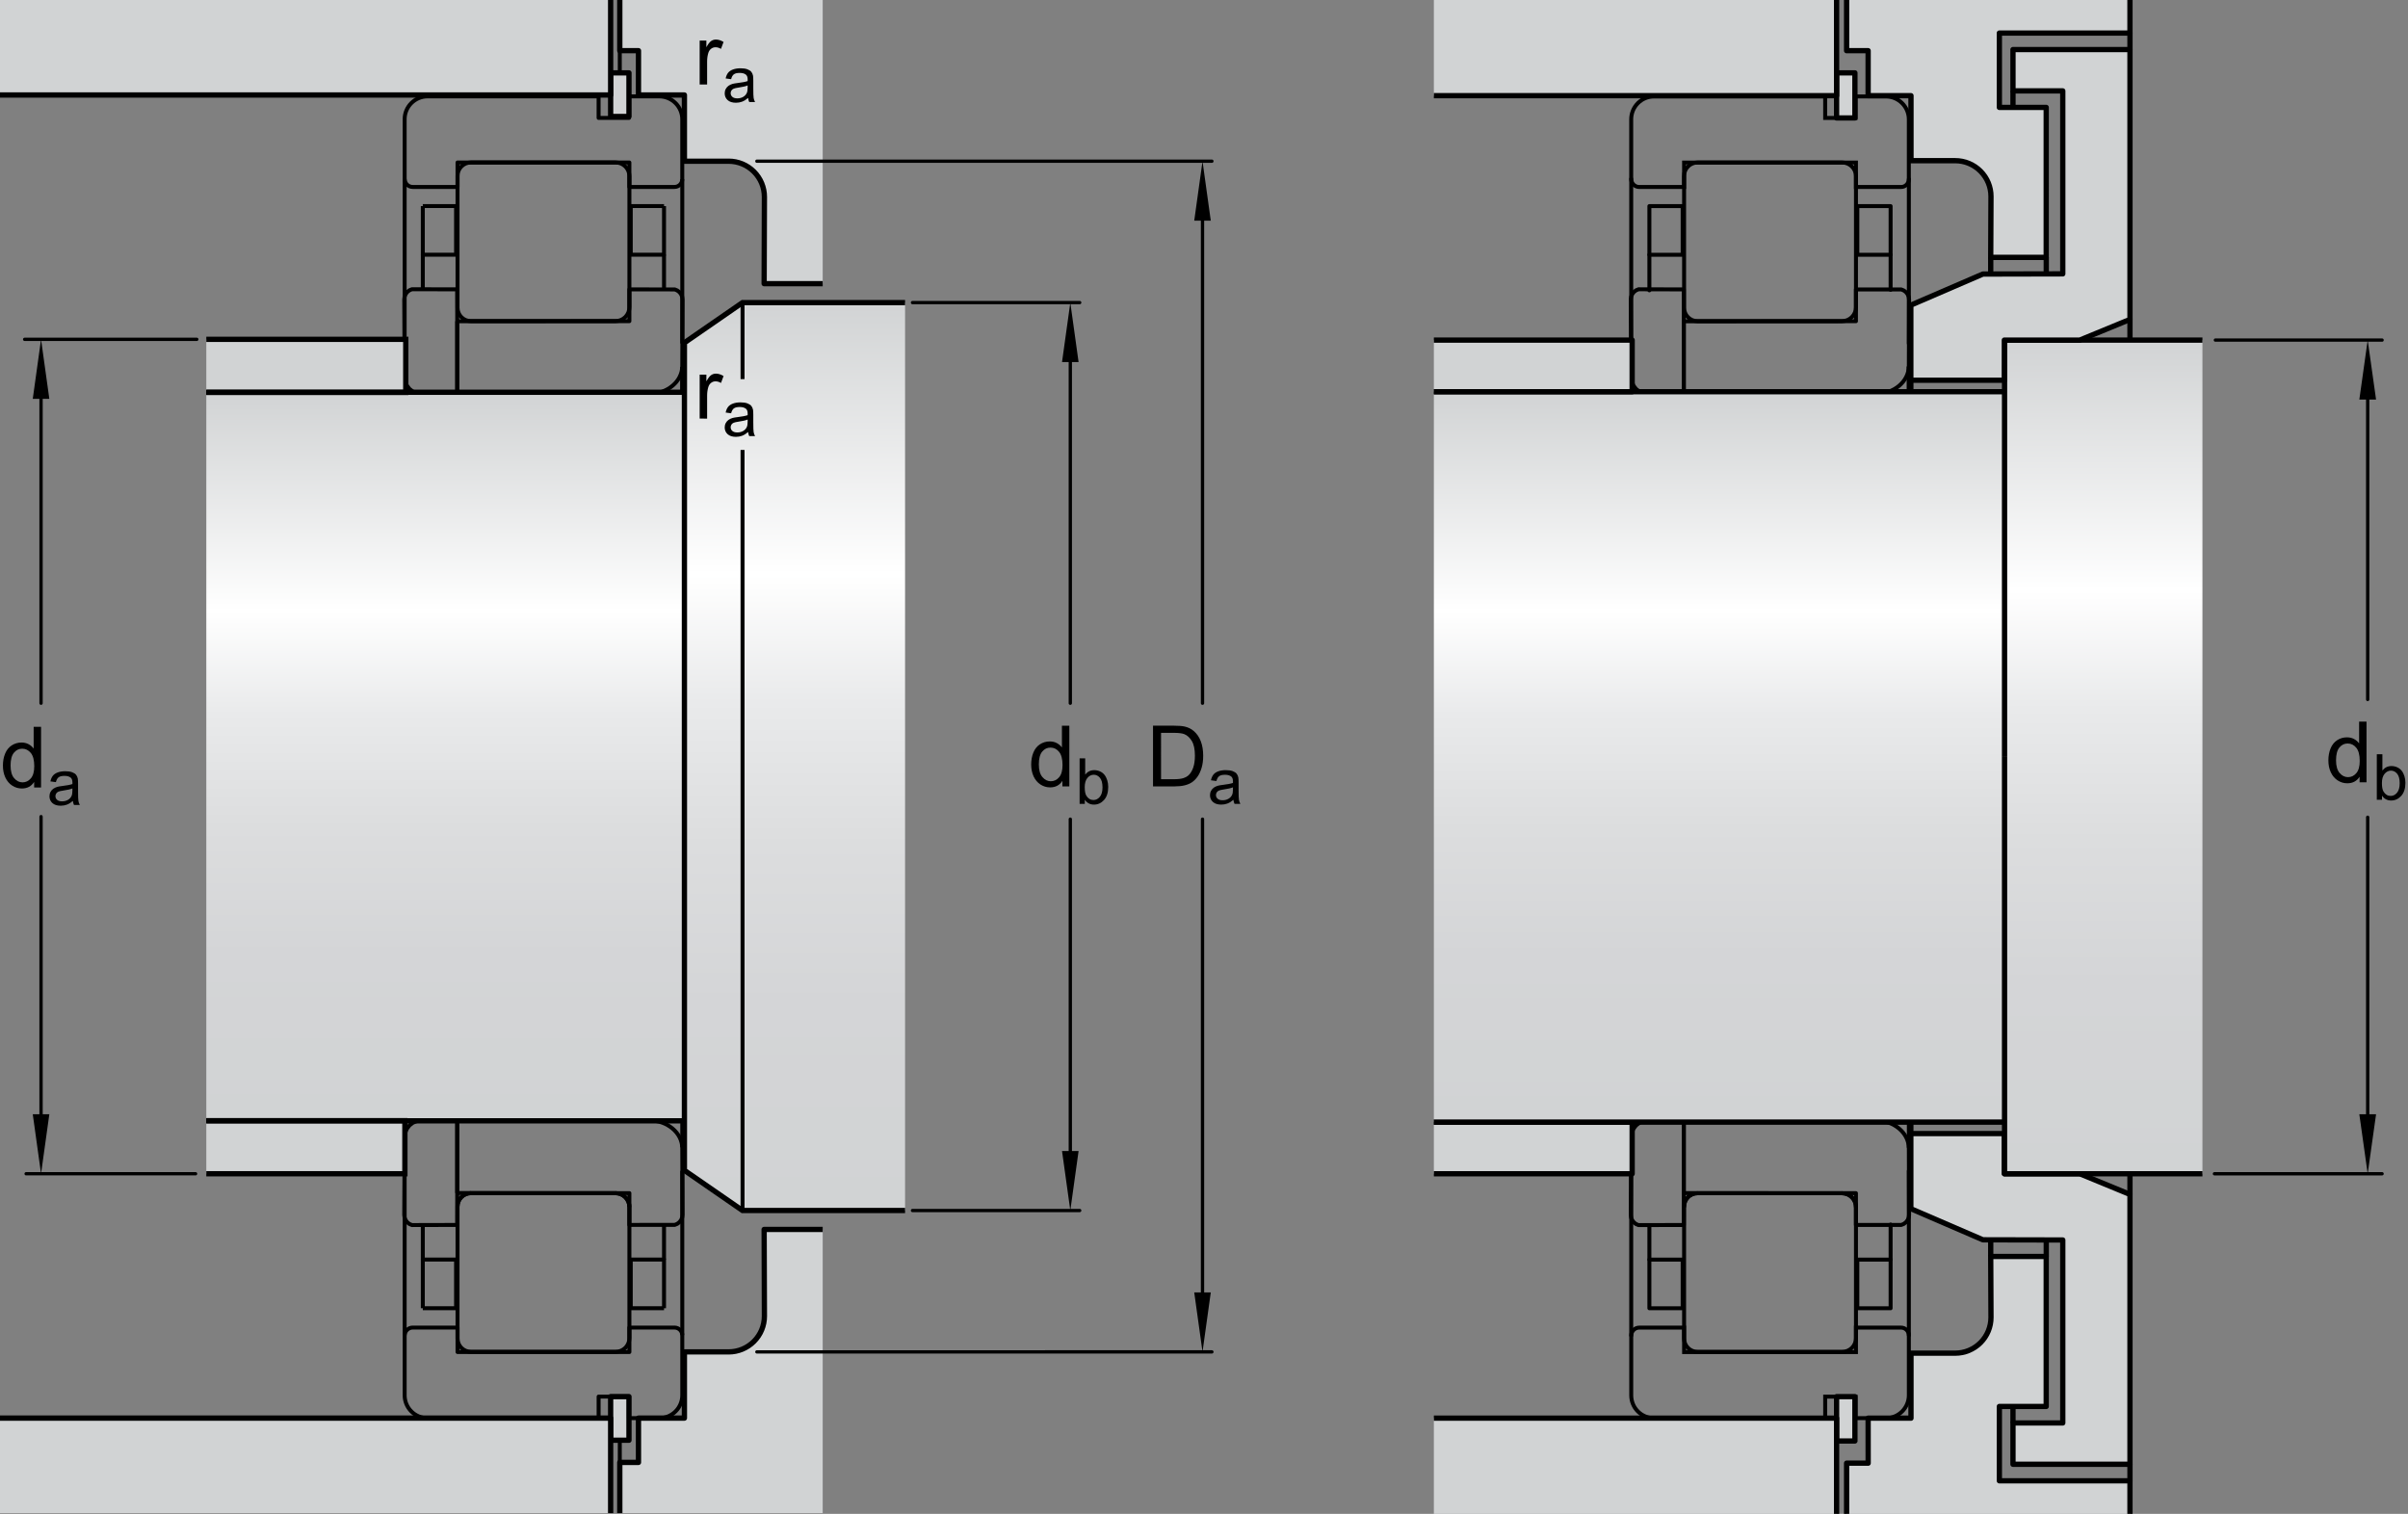 <?xml version="1.0" encoding="utf-8"?>
<!-- Generator: Adobe Illustrator 15.1.0, SVG Export Plug-In . SVG Version: 6.00 Build 0)  -->
<!DOCTYPE svg PUBLIC "-//W3C//DTD SVG 1.1//EN" "http://www.w3.org/Graphics/SVG/1.1/DTD/svg11.dtd">
<svg version="1.1" id="Layer_2" xmlns="http://www.w3.org/2000/svg" xmlns:xlink="http://www.w3.org/1999/xlink" x="0px" y="0px"
	 width="340.773px" height="214.256px" viewBox="0 0 340.773 214.256" enable-background="new 0 0 340.773 214.256"
	 xml:space="preserve">
<rect x="0" y="0" width="340.773" height="214.256" fill="#808080" stroke="none"/>
<path fill="#D1D3D4" d="M87.712,214.149v-7.172h2.643v-6.271h6.502v-9.371h6.259c1.345,0,2.628-0.531,3.579-1.482
	c0.95-0.951,1.482-2.232,1.482-3.578l-0.039-12.27h8.287v40.145H87.712z"/>
<path fill="none" stroke="#000000" stroke-width="0.748" stroke-linejoin="round" stroke-miterlimit="10" d="M116.425,174.005
	h-8.287l0.039,12.27c0,1.346-0.532,2.627-1.482,3.578c-0.951,0.951-2.234,1.482-3.579,1.482l0,0h-6.259v9.371h-6.502v6.271h-2.643
	v7.172"/>
<rect x="86.415" y="197.661" fill="#D1D3D4" stroke="#000000" stroke-width="0.748" stroke-linejoin="round" stroke-miterlimit="10" width="2.594" height="6.176"/>
<polyline fill="#D1D3D4" points="0,200.706 86.415,200.706 86.415,214.149 0,214.149 "/>
<polyline fill="none" stroke="#000000" stroke-width="0.748" stroke-linejoin="round" stroke-miterlimit="10" points="0,200.706 
	86.415,200.706 86.415,214.149 "/>
<g>
	<g>
		
			<line fill="none" stroke="#000000" stroke-width="0.561" stroke-linejoin="round" stroke-miterlimit="1" stroke-dasharray="21.12,1.871,0.935,1.871" x1="99.642" y1="107.183" x2="54.479" y2="107.183"/>
	</g>
	
		<line fill="none" stroke="#000000" stroke-width="0.561" stroke-linejoin="round" stroke-miterlimit="1" x1="96.554" y1="25.354" x2="96.554" y2="48.608"/>
	
		<line fill="none" stroke="#000000" stroke-width="0.561" stroke-linejoin="round" stroke-miterlimit="1" x1="57.264" y1="25.314" x2="57.264" y2="48.599"/>
	<g>
		<g>
			<polyline fill="none" stroke="#000000" stroke-width="0.561" stroke-linejoin="round" stroke-miterlimit="1" points="
				59.834,29.166 59.834,36.05 64.543,36.05 64.543,29.166 59.834,29.166 			"/>
			
				<line fill="none" stroke="#000000" stroke-width="0.561" stroke-linejoin="round" stroke-miterlimit="1" x1="59.834" y1="36.05" x2="59.834" y2="41.085"/>
		</g>
		<g>
			<polyline fill="none" stroke="#000000" stroke-width="0.561" stroke-linejoin="round" stroke-miterlimit="1" points="
				93.971,29.166 93.971,36.05 89.263,36.05 89.263,29.166 93.971,29.166 			"/>
			
				<line fill="none" stroke="#000000" stroke-width="0.561" stroke-linejoin="round" stroke-miterlimit="1" x1="93.971" y1="36.05" x2="93.971" y2="41.008"/>
		</g>
	</g>
	<g>
		<path fill="none" stroke="#000000" stroke-width="0.561" stroke-linejoin="round" stroke-miterlimit="1" d="M66.633,45.445
			c-0.501,0-0.978-0.198-1.332-0.553c-0.354-0.354-0.553-0.832-0.553-1.331V24.885c0-0.501,0.199-0.979,0.556-1.334
			c0.354-0.356,0.835-0.557,1.338-0.557h20.482c0.518,0,1.011,0.205,1.376,0.569c0.366,0.369,0.571,0.86,0.571,1.376v0.001v18.535
			l0,0c0,0.524-0.207,1.025-0.577,1.395c-0.371,0.369-0.869,0.575-1.393,0.575H66.633z"/>
	</g>
	<path fill="none" stroke="#000000" stroke-width="0.561" stroke-linejoin="round" stroke-miterlimit="1" d="M64.706,168.851
		v-10.27h0.055c0,0,24.86,0,27.228,0c2.369,0,4.566,1.693,4.566,3.949c0,2.254,0.035,9.387,0.035,9.387l-0.05,0.387l-0.149,0.359
		l-0.237,0.309l-0.31,0.238l-0.355,0.148l-6.421,0.004v-4.498L64.706,168.851"/>
	<polyline fill="none" stroke="#000000" stroke-width="0.561" stroke-linejoin="round" stroke-miterlimit="1" points="
		64.76,158.581 59.604,158.581 59.604,158.581 58.999,158.661 58.436,158.897 57.95,159.271 57.581,159.753 57.344,160.315 
		57.264,160.923 57.208,171.952 57.256,172.335 57.405,172.69 57.639,172.999 57.944,173.233 58.299,173.382 64.698,173.366 
		64.706,168.851 64.706,158.581 	"/>
	<polygon fill="none" stroke="#000000" stroke-width="0.561" stroke-linejoin="round" stroke-miterlimit="1" points="
		64.706,55.735 59.604,55.735 59.604,55.735 58.999,55.656 58.436,55.423 57.95,55.049 57.581,54.565 57.344,54.003 57.264,53.396 
		57.208,42.362 57.256,41.984 57.405,41.628 57.639,41.32 57.944,41.085 58.299,40.935 64.698,40.951 64.706,45.468 	"/>
	<path fill="none" stroke="#000000" stroke-width="0.561" stroke-linejoin="round" stroke-miterlimit="1" d="M64.706,45.468v10.268
		h0.055c0,0,24.86,0,27.228,0c2.369,0,4.566-1.694,4.566-3.946c0-2.256,0.035-9.388,0.035-9.388l-0.05-0.387l-0.149-0.361
		l-0.237-0.31l-0.31-0.234l-0.355-0.148l-6.421-0.005v4.495L64.706,45.468"/>
	<g>
		<path fill="none" stroke="#000000" stroke-width="0.561" stroke-linejoin="round" stroke-miterlimit="1" d="M64.749,170.757
			c0-0.502,0.199-0.977,0.553-1.332c0.354-0.354,0.831-0.551,1.332-0.551"/>
		<path fill="none" stroke="#000000" stroke-width="0.561" stroke-linejoin="round" stroke-miterlimit="1" d="M87.102,168.874
			c0.523,0,1.021,0.207,1.393,0.574c0.37,0.369,0.577,0.867,0.577,1.391"/>
	</g>
	
		<line fill="none" stroke="#000000" stroke-width="0.561" stroke-linejoin="round" stroke-miterlimit="1" x1="57.264" y1="160.923" x2="57.264" y2="107.132"/>
	
		<line fill="none" stroke="#000000" stroke-width="0.561" stroke-linejoin="round" stroke-miterlimit="1" x1="96.554" y1="162.362" x2="96.554" y2="107.132"/>
	
		<line fill="none" stroke="#000000" stroke-width="0.561" stroke-linejoin="round" stroke-miterlimit="1" x1="57.264" y1="53.396" x2="57.264" y2="107.183"/>
	
		<line fill="none" stroke="#000000" stroke-width="0.561" stroke-linejoin="round" stroke-miterlimit="1" x1="96.554" y1="51.951" x2="96.554" y2="107.183"/>
	
		<line fill="none" stroke="#000000" stroke-width="0.561" stroke-linejoin="round" stroke-miterlimit="1" x1="96.554" y1="51.951" x2="96.554" y2="107.183"/>
	
		<line fill="none" stroke="#000000" stroke-width="0.561" stroke-linejoin="round" stroke-miterlimit="1" x1="96.554" y1="188.964" x2="96.554" y2="165.708"/>
	
		<line fill="none" stroke="#000000" stroke-width="0.561" stroke-linejoin="round" stroke-miterlimit="1" x1="57.264" y1="189.001" x2="57.264" y2="165.72"/>
	<g>
		<g>
			<polyline fill="none" stroke="#000000" stroke-width="0.561" stroke-linejoin="round" stroke-miterlimit="1" points="
				59.834,185.151 59.834,178.267 64.543,178.267 64.543,185.151 59.834,185.151 			"/>
			
				<line fill="none" stroke="#000000" stroke-width="0.561" stroke-linejoin="round" stroke-miterlimit="1" x1="59.834" y1="178.267" x2="59.834" y2="173.382"/>
		</g>
		<g>
			<polyline fill="none" stroke="#000000" stroke-width="0.561" stroke-linejoin="round" stroke-miterlimit="1" points="
				93.971,185.151 93.971,178.267 89.263,178.267 89.263,185.151 93.971,185.151 			"/>
			
				<line fill="none" stroke="#000000" stroke-width="0.561" stroke-linejoin="round" stroke-miterlimit="1" x1="93.971" y1="178.267" x2="93.971" y2="173.308"/>
		</g>
	</g>
	<g>
		<path fill="none" stroke="#000000" stroke-width="0.561" stroke-linejoin="round" stroke-miterlimit="1" d="M66.633,168.874
			c-0.501,0-0.978,0.197-1.332,0.551c-0.354,0.355-0.553,0.83-0.553,1.332v18.676c0,0.504,0.199,0.982,0.556,1.336
			c0.354,0.355,0.835,0.551,1.338,0.551h20.482c0.518,0,1.011-0.199,1.376-0.564c0.366-0.365,0.571-0.861,0.571-1.377l0,0v-18.539
			l0,0c0-0.523-0.207-1.021-0.577-1.391c-0.371-0.367-0.869-0.574-1.393-0.574H66.633z"/>
	</g>
	<path fill="none" stroke="#000000" stroke-width="0.561" stroke-linejoin="round" stroke-miterlimit="10" d="M58.211,14.59
		c0.607-0.607,1.427-0.947,2.286-0.947h24.215v3.046h4.297v-3.046h4.297c0.862,0,1.686,0.341,2.295,0.951
		c0.61,0.609,0.951,1.433,0.951,2.296v8.466c0,0.609-0.493,1.103-1.103,1.103h-6.381v-3.461H64.748v3.461h-6.343
		c-0.303,0-0.592-0.12-0.807-0.334c-0.214-0.214-0.334-0.504-0.334-0.807v-8.441C57.264,16.017,57.603,15.197,58.211,14.59z"/>
	<path fill="none" stroke="#000000" stroke-width="0.561" stroke-linejoin="round" stroke-miterlimit="10" d="M57.598,188.226
		c0.215-0.215,0.504-0.334,0.807-0.334h6.343v3.461h24.321v-3.461h6.381c0.609,0,1.103,0.494,1.103,1.102v8.467
		c0,0.863-0.341,1.686-0.951,2.295c-0.609,0.611-1.433,0.951-2.295,0.951h-4.297v-3.045h-4.297v3.045H60.498
		c-0.859,0-1.679-0.338-2.286-0.947c-0.608-0.607-0.947-1.426-0.947-2.285v-8.441C57.264,188.729,57.384,188.44,57.598,188.226z"/>
</g>
<linearGradient id="SVGID_1_" gradientUnits="userSpaceOnUse" x1="63.026" y1="55.518" x2="63.026" y2="158.776">
	<stop  offset="0" style="stop-color:#D1D3D4"/>
	<stop  offset="0.3" style="stop-color:#FFFFFF"/>
	<stop  offset="0.441" style="stop-color:#E9EAEB"/>
	<stop  offset="0.597" style="stop-color:#DCDDDE"/>
	<stop  offset="0.771" style="stop-color:#D4D5D7"/>
	<stop  offset="1" style="stop-color:#D1D3D4"/>
</linearGradient>
<rect x="29.195" y="55.518" fill="url(#SVGID_1_)" width="67.662" height="103.114"/>
<polyline fill="#D1D3D4" stroke="#000000" stroke-width="0.748" stroke-miterlimit="10" points="29.195,55.539 57.423,55.539 
	57.423,48.027 29.195,48.027 "/>
<polyline fill="#D1D3D4" stroke="#000000" stroke-width="0.748" stroke-miterlimit="10" points="29.195,158.61 57.298,158.61 
	57.298,166.122 29.195,166.122 "/>
<path fill="none" stroke="#000000" stroke-width="0.561" stroke-miterlimit="10" d="M105.082,42.825"/>
<line fill="none" stroke="#000000" stroke-width="0.748" stroke-miterlimit="10" x1="29.195" y1="55.518" x2="96.857" y2="55.518"/>
<line fill="none" stroke="#000000" stroke-width="0.748" stroke-miterlimit="10" x1="29.195" y1="158.632" x2="96.857" y2="158.632"/>
<linearGradient id="SVGID_2_" gradientUnits="userSpaceOnUse" x1="112.469" y1="42.671" x2="112.469" y2="171.421">
	<stop  offset="0" style="stop-color:#D1D3D4"/>
	<stop  offset="0.3" style="stop-color:#FFFFFF"/>
	<stop  offset="0.441" style="stop-color:#E9EAEB"/>
	<stop  offset="0.597" style="stop-color:#DCDDDE"/>
	<stop  offset="0.771" style="stop-color:#D4D5D7"/>
	<stop  offset="1" style="stop-color:#D1D3D4"/>
</linearGradient>
<polygon fill="url(#SVGID_2_)" points="105.082,42.825 128.082,42.825 128.082,171.325 105.082,171.325 96.857,165.642 
	96.857,48.508 "/>
<polyline fill="none" stroke="#000000" stroke-width="0.748" stroke-miterlimit="10" points="128.082,171.325 105.082,171.325 
	96.857,165.642 96.857,48.508 105.082,42.825 128.082,42.825 "/>
<line fill="none" stroke="#000000" stroke-width="0.561" stroke-miterlimit="10" x1="105.082" y1="63.68" x2="105.082" y2="171.325"/>
<line fill="none" stroke="#000000" stroke-width="0.561" stroke-miterlimit="10" x1="105.082" y1="42.825" x2="105.082" y2="53.657"/>
<g>
	<g>
		<path d="M99.016,59.245v-6.223h0.949v0.943c0.242-0.441,0.466-0.732,0.671-0.873s0.431-0.211,0.677-0.211
			c0.355,0,0.717,0.113,1.084,0.34l-0.363,0.979c-0.258-0.152-0.516-0.229-0.773-0.229c-0.23,0-0.438,0.069-0.621,0.208
			s-0.314,0.331-0.393,0.577c-0.117,0.375-0.176,0.785-0.176,1.23v3.258H99.016z"/>
		<path d="M105.871,61.145c-0.293,0.249-0.575,0.425-0.846,0.527c-0.271,0.103-0.562,0.154-0.873,0.154
			c-0.513,0-0.907-0.125-1.182-0.376c-0.275-0.25-0.413-0.57-0.413-0.96c0-0.229,0.052-0.438,0.156-0.626
			c0.104-0.189,0.24-0.341,0.408-0.455s0.358-0.201,0.569-0.259c0.155-0.041,0.39-0.081,0.703-0.119
			c0.639-0.076,1.109-0.167,1.411-0.272c0.003-0.108,0.004-0.177,0.004-0.207c0-0.322-0.075-0.549-0.224-0.681
			c-0.202-0.179-0.502-0.268-0.901-0.268c-0.372,0-0.647,0.065-0.824,0.196s-0.308,0.361-0.393,0.692l-0.773-0.105
			c0.07-0.331,0.186-0.598,0.347-0.802c0.161-0.203,0.394-0.36,0.699-0.47c0.305-0.11,0.658-0.165,1.059-0.165
			c0.398,0,0.722,0.047,0.971,0.141s0.432,0.212,0.549,0.354c0.117,0.143,0.199,0.322,0.246,0.539
			c0.026,0.135,0.04,0.378,0.04,0.729v1.055c0,0.735,0.017,1.201,0.05,1.395c0.034,0.195,0.101,0.382,0.2,0.561h-0.826
			C105.947,61.556,105.895,61.364,105.871,61.145z M105.805,59.378c-0.287,0.117-0.718,0.217-1.292,0.299
			c-0.325,0.047-0.555,0.1-0.69,0.158s-0.239,0.145-0.312,0.257s-0.11,0.238-0.11,0.375c0,0.211,0.08,0.387,0.239,0.527
			s0.394,0.211,0.701,0.211c0.305,0,0.576-0.066,0.813-0.2s0.412-0.316,0.523-0.547c0.085-0.179,0.127-0.442,0.127-0.791V59.378z"/>
	</g>
</g>
<line fill="none" stroke="#000000" stroke-width="0.561" stroke-linejoin="round" stroke-miterlimit="10" x1="87.712" y1="203.837" x2="87.712" y2="206.978"/>
<path fill="#D1D3D4" d="M87.712,0v7.172h2.643v6.271h6.502v9.371h6.259c1.345,0,2.628,0.531,3.579,1.482
	c0.95,0.951,1.482,2.232,1.482,3.578l-0.039,12.27h8.287V0H87.712z"/>
<path fill="none" stroke="#000000" stroke-width="0.748" stroke-linejoin="round" stroke-miterlimit="10" d="M116.425,40.145
	h-8.287l0.039-12.27c0-1.346-0.532-2.627-1.482-3.578c-0.951-0.951-2.234-1.482-3.579-1.482l0,0h-6.259v-9.371h-6.502V7.172h-2.643
	V0"/>
<rect x="86.415" y="10.313" fill="#D1D3D4" stroke="#000000" stroke-width="0.748" stroke-linejoin="round" stroke-miterlimit="10" width="2.594" height="6.176"/>
<polyline fill="#D1D3D4" points="0,13.444 86.415,13.444 86.415,0 0,0 "/>
<polyline fill="none" stroke="#000000" stroke-width="0.748" stroke-linejoin="round" stroke-miterlimit="10" points="0,13.444 
	86.415,13.444 86.415,0 "/>
<line fill="none" stroke="#000000" stroke-width="0.561" stroke-linejoin="round" stroke-miterlimit="10" x1="87.712" y1="10.313" x2="87.712" y2="7.172"/>
<g>
	<g>
		
			<line fill="none" stroke="#000000" stroke-width="0.561" stroke-linecap="round" stroke-linejoin="round" stroke-miterlimit="1" stroke-dasharray="21.12,1.871,0.935,1.871" x1="273.223" y1="107.189" x2="228.06" y2="107.189"/>
	</g>
	
		<line fill="none" stroke="#000000" stroke-width="0.561" stroke-linecap="round" stroke-linejoin="round" stroke-miterlimit="1" x1="270.135" y1="25.36" x2="270.135" y2="48.615"/>
	
		<line fill="none" stroke="#000000" stroke-width="0.561" stroke-linecap="round" stroke-linejoin="round" stroke-miterlimit="1" x1="230.845" y1="25.321" x2="230.845" y2="48.605"/>
	<g>
		<g>
			
				<polyline fill="none" stroke="#000000" stroke-width="0.561" stroke-linecap="round" stroke-linejoin="round" stroke-miterlimit="1" points="
				233.415,29.172 233.415,36.056 238.124,36.056 238.124,29.172 233.415,29.172 			"/>
			
				<line fill="none" stroke="#000000" stroke-width="0.561" stroke-linecap="round" stroke-linejoin="round" stroke-miterlimit="1" x1="233.415" y1="36.056" x2="233.415" y2="41.091"/>
		</g>
		<g>
			
				<polyline fill="none" stroke="#000000" stroke-width="0.561" stroke-linecap="round" stroke-linejoin="round" stroke-miterlimit="1" points="
				267.552,29.172 267.552,36.056 262.844,36.056 262.844,29.172 267.552,29.172 			"/>
			
				<line fill="none" stroke="#000000" stroke-width="0.561" stroke-linecap="round" stroke-linejoin="round" stroke-miterlimit="1" x1="267.552" y1="36.056" x2="267.552" y2="41.014"/>
		</g>
	</g>
	<g>
		
			<path fill="none" stroke="#000000" stroke-width="0.561" stroke-linecap="round" stroke-linejoin="round" stroke-miterlimit="1" d="
			M240.214,45.452c-0.501,0-0.978-0.198-1.332-0.553c-0.354-0.354-0.553-0.832-0.553-1.331V24.891c0-0.501,0.199-0.979,0.556-1.334
			c0.354-0.356,0.835-0.557,1.338-0.557h20.482c0.518,0,1.011,0.205,1.376,0.569c0.366,0.369,0.571,0.86,0.571,1.376v0.001v18.535
			l0,0c0,0.524-0.207,1.025-0.577,1.395c-0.371,0.369-0.869,0.575-1.393,0.575H240.214z"/>
	</g>
	
		<path fill="none" stroke="#000000" stroke-width="0.561" stroke-linecap="round" stroke-linejoin="round" stroke-miterlimit="1" d="
		M238.286,168.857v-10.27h0.055c0,0,24.86,0,27.228,0c2.369,0,4.566,1.693,4.566,3.949c0,2.254,0.035,9.387,0.035,9.387l-0.05,0.387
		l-0.149,0.359l-0.237,0.309l-0.31,0.238l-0.355,0.148l-6.421,0.004v-4.498L238.286,168.857"/>
	
		<polyline fill="none" stroke="#000000" stroke-width="0.561" stroke-linecap="round" stroke-linejoin="round" stroke-miterlimit="1" points="
		238.341,158.588 233.185,158.588 233.185,158.588 232.579,158.668 232.017,158.904 231.53,159.277 231.161,159.76 230.925,160.322 
		230.845,160.93 230.788,171.959 230.837,172.342 230.985,172.697 231.22,173.006 231.524,173.24 231.88,173.389 238.278,173.373 
		238.286,168.857 238.286,158.588 	"/>
	
		<polygon fill="none" stroke="#000000" stroke-width="0.561" stroke-linecap="round" stroke-linejoin="round" stroke-miterlimit="1" points="
		238.286,55.742 233.185,55.742 233.185,55.742 232.579,55.663 232.017,55.429 231.53,55.055 231.161,54.572 230.925,54.009 
		230.845,53.402 230.788,42.369 230.837,41.991 230.985,41.634 231.22,41.327 231.524,41.091 231.88,40.941 238.278,40.958 
		238.286,45.474 	"/>
	
		<path fill="none" stroke="#000000" stroke-width="0.561" stroke-linecap="round" stroke-linejoin="round" stroke-miterlimit="1" d="
		M238.286,45.474v10.268h0.055c0,0,24.86,0,27.228,0c2.369,0,4.566-1.694,4.566-3.946c0-2.256,0.035-9.388,0.035-9.388l-0.05-0.387
		l-0.149-0.361l-0.237-0.31l-0.31-0.234l-0.355-0.148l-6.421-0.005v4.495L238.286,45.474"/>
	<g>
		
			<path fill="none" stroke="#000000" stroke-width="0.561" stroke-linecap="round" stroke-linejoin="round" stroke-miterlimit="1" d="
			M238.329,170.764c0-0.502,0.199-0.977,0.553-1.332c0.354-0.354,0.831-0.551,1.332-0.551"/>
		
			<path fill="none" stroke="#000000" stroke-width="0.561" stroke-linecap="round" stroke-linejoin="round" stroke-miterlimit="1" d="
			M260.683,168.881c0.523,0,1.021,0.207,1.393,0.574c0.37,0.369,0.577,0.867,0.577,1.391"/>
	</g>
	
		<line fill="none" stroke="#000000" stroke-width="0.561" stroke-linecap="round" stroke-linejoin="round" stroke-miterlimit="1" x1="230.845" y1="160.93" x2="230.845" y2="107.139"/>
	
		<line fill="none" stroke="#000000" stroke-width="0.561" stroke-linecap="round" stroke-linejoin="round" stroke-miterlimit="1" x1="270.135" y1="162.369" x2="270.135" y2="107.139"/>
	
		<line fill="none" stroke="#000000" stroke-width="0.561" stroke-linecap="round" stroke-linejoin="round" stroke-miterlimit="1" x1="230.845" y1="53.402" x2="230.845" y2="107.189"/>
	
		<line fill="none" stroke="#000000" stroke-width="0.561" stroke-linecap="round" stroke-linejoin="round" stroke-miterlimit="1" x1="270.135" y1="51.958" x2="270.135" y2="107.189"/>
	
		<line fill="none" stroke="#000000" stroke-width="0.561" stroke-linecap="round" stroke-linejoin="round" stroke-miterlimit="1" x1="270.135" y1="51.958" x2="270.135" y2="107.189"/>
	
		<line fill="none" stroke="#000000" stroke-width="0.561" stroke-linecap="round" stroke-linejoin="round" stroke-miterlimit="1" x1="270.135" y1="188.971" x2="270.135" y2="165.715"/>
	
		<line fill="none" stroke="#000000" stroke-width="0.561" stroke-linecap="round" stroke-linejoin="round" stroke-miterlimit="1" x1="230.845" y1="189.008" x2="230.845" y2="165.727"/>
	<g>
		<g>
			
				<polyline fill="none" stroke="#000000" stroke-width="0.561" stroke-linecap="round" stroke-linejoin="round" stroke-miterlimit="1" points="
				233.415,185.158 233.415,178.273 238.124,178.273 238.124,185.158 233.415,185.158 			"/>
			
				<line fill="none" stroke="#000000" stroke-width="0.561" stroke-linecap="round" stroke-linejoin="round" stroke-miterlimit="1" x1="233.415" y1="178.273" x2="233.415" y2="173.389"/>
		</g>
		<g>
			
				<polyline fill="none" stroke="#000000" stroke-width="0.561" stroke-linecap="round" stroke-linejoin="round" stroke-miterlimit="1" points="
				267.552,185.158 267.552,178.273 262.844,178.273 262.844,185.158 267.552,185.158 			"/>
			
				<line fill="none" stroke="#000000" stroke-width="0.561" stroke-linecap="round" stroke-linejoin="round" stroke-miterlimit="1" x1="267.552" y1="178.273" x2="267.552" y2="173.314"/>
		</g>
	</g>
	<g>
		
			<path fill="none" stroke="#000000" stroke-width="0.561" stroke-linecap="round" stroke-linejoin="round" stroke-miterlimit="1" d="
			M240.214,168.881c-0.501,0-0.978,0.197-1.332,0.551c-0.354,0.355-0.553,0.83-0.553,1.332v18.676c0,0.504,0.199,0.982,0.556,1.336
			c0.354,0.355,0.835,0.551,1.338,0.551h20.482c0.518,0,1.011-0.199,1.376-0.564c0.366-0.365,0.571-0.861,0.571-1.377l0,0v-18.539
			l0,0c0-0.523-0.207-1.021-0.577-1.391c-0.371-0.367-0.869-0.574-1.393-0.574H240.214z"/>
	</g>
	<path fill="none" stroke="#000000" stroke-width="0.561" stroke-miterlimit="10" d="M231.792,14.596
		c0.607-0.607,1.427-0.947,2.286-0.947h24.215v3.046h4.297v-3.046h4.297c0.862,0,1.686,0.341,2.295,0.951
		c0.61,0.609,0.951,1.433,0.951,2.296v8.466c0,0.609-0.493,1.103-1.103,1.103h-6.381v-3.461h-24.321v3.461h-6.343
		c-0.303,0-0.592-0.12-0.807-0.334c-0.214-0.214-0.334-0.504-0.334-0.807v-8.441C230.845,16.023,231.184,15.204,231.792,14.596z"/>
	<path fill="none" stroke="#000000" stroke-width="0.561" stroke-miterlimit="10" d="M231.179,188.232
		c0.215-0.215,0.504-0.334,0.807-0.334h6.343v3.461h24.321v-3.461h6.381c0.609,0,1.103,0.494,1.103,1.102v8.467
		c0,0.863-0.341,1.686-0.951,2.295c-0.609,0.611-1.433,0.951-2.295,0.951h-4.297v-3.045h-4.297v3.045h-24.215
		c-0.859,0-1.679-0.338-2.286-0.947c-0.608-0.607-0.947-1.426-0.947-2.285v-8.441C230.845,188.736,230.965,188.447,231.179,188.232z
		"/>
</g>
<path fill="none" stroke="#000000" stroke-width="0.748" stroke-linejoin="round" stroke-miterlimit="10" d="M231.02,52.602"/>
<path fill="none" stroke="#000000" stroke-width="0.748" stroke-linejoin="round" stroke-miterlimit="10" d="M231.02,161.654"/>
<line fill="none" stroke="#000000" stroke-width="0.748" stroke-linejoin="round" stroke-miterlimit="10" x1="281.72" y1="177.829" x2="281.72" y2="175.266"/>
<line fill="none" stroke="#000000" stroke-width="0.748" stroke-linejoin="round" stroke-miterlimit="10" x1="289.58" y1="177.829" x2="289.58" y2="175.486"/>
<line fill="none" stroke="#000000" stroke-width="0.748" stroke-linejoin="round" stroke-miterlimit="10" x1="284.871" y1="201.393" x2="284.871" y2="199.168"/>
<polygon fill="#D1D3D4" stroke="#000000" stroke-width="0.748" stroke-linejoin="round" stroke-miterlimit="10" points="
	301.427,207.24 284.871,207.24 284.871,201.393 291.918,201.393 291.918,175.496 280.619,175.471 280.617,175.471 270.416,171.07 
	270.416,160.439 283.644,160.439 283.648,166.123 294.324,166.123 301.427,169.047 "/>
<g>
	<path fill="#D1D3D4" d="M282.945,209.578v-10.523h6.629v-21.226h-7.854l0.038,8.624c0,1.344-0.531,2.628-1.482,3.578
		c-0.951,0.951-2.233,1.483-3.579,1.483h-6.259v9.198h-6.062v6.371h-3.049v7.172h40.101v-4.678H282.945z"/>
</g>
<line fill="none" stroke="#000000" stroke-width="0.748" stroke-linejoin="round" stroke-miterlimit="10" x1="270.416" y1="158.814" x2="270.416" y2="160.439"/>
<polyline fill="#D1D3D4" stroke="#000000" stroke-width="0.748" stroke-linejoin="round" stroke-miterlimit="10" points="
	202.916,158.814 230.978,158.814 230.978,166.123 202.916,166.123 "/>
<line fill="#FFFFFF" stroke="#000000" stroke-width="0.748" stroke-linejoin="round" stroke-miterlimit="10" x1="301.427" y1="169.047" x2="301.427" y2="166.123"/>
<line fill="#FFFFFF" stroke="#000000" stroke-width="0.748" stroke-linejoin="round" stroke-miterlimit="10" x1="301.427" y1="209.578" x2="301.427" y2="207.24"/>
<linearGradient id="SVGID_3_" gradientUnits="userSpaceOnUse" x1="297.68" y1="48.133" x2="297.68" y2="166.357">
	<stop  offset="0" style="stop-color:#D1D3D4"/>
	<stop  offset="0.3" style="stop-color:#FFFFFF"/>
	<stop  offset="0.441" style="stop-color:#E9EAEB"/>
	<stop  offset="0.597" style="stop-color:#DCDDDE"/>
	<stop  offset="0.771" style="stop-color:#D4D5D7"/>
	<stop  offset="1" style="stop-color:#D1D3D4"/>
</linearGradient>
<rect x="283.678" y="48.133" fill="url(#SVGID_3_)" width="28.004" height="117.99"/>
<linearGradient id="SVGID_4_" gradientUnits="userSpaceOnUse" x1="243.261" y1="55.442" x2="243.261" y2="159.02">
	<stop  offset="0" style="stop-color:#D1D3D4"/>
	<stop  offset="0.3" style="stop-color:#FFFFFF"/>
	<stop  offset="0.441" style="stop-color:#E9EAEB"/>
	<stop  offset="0.597" style="stop-color:#DCDDDE"/>
	<stop  offset="0.771" style="stop-color:#D4D5D7"/>
	<stop  offset="1" style="stop-color:#D1D3D4"/>
</linearGradient>
<rect x="202.916" y="55.442" fill="url(#SVGID_4_)" width="80.69" height="103.373"/>
<polyline fill="none" stroke="#000000" stroke-width="0.748" stroke-linejoin="round" stroke-miterlimit="10" points="
	283.678,107.128 283.678,48.133 311.682,48.133 "/>
<polyline fill="none" stroke="#000000" stroke-width="0.748" stroke-linejoin="round" stroke-miterlimit="10" points="
	283.678,107.128 283.678,166.123 311.682,166.123 "/>
<line fill="none" stroke="#000000" stroke-width="0.748" stroke-linejoin="round" stroke-miterlimit="10" x1="202.916" y1="55.442" x2="283.606" y2="55.442"/>
<line fill="none" stroke="#000000" stroke-width="0.748" stroke-linejoin="round" stroke-miterlimit="10" x1="202.916" y1="158.814" x2="283.606" y2="158.814"/>
<rect x="259.908" y="197.668" fill="#D1D3D4" stroke="#000000" stroke-width="0.748" stroke-linejoin="round" stroke-miterlimit="10" width="2.594" height="6.275"/>
<polyline fill="#D1D3D4" points="202.916,200.713 259.908,200.713 259.908,214.256 202.916,214.256 "/>
<polyline fill="none" stroke="#000000" stroke-width="0.748" stroke-linejoin="round" stroke-miterlimit="10" points="
	202.916,200.713 259.908,200.713 259.908,214.256 "/>
<path fill="none" stroke="#000000" stroke-width="0.748" stroke-linejoin="round" stroke-miterlimit="10" d="M261.326,214.256
	v-7.172h3.051l-0.005-6.371h6.065v-9.198h6.259l0,0c1.346,0,2.628-0.532,3.579-1.483c0.951-0.95,1.482-2.234,1.482-3.578
	l-0.038-8.624h7.854v21.226h-6.629v10.523h18.481v4.678"/>
<line fill="none" stroke="#000000" stroke-width="0.748" stroke-linejoin="round" stroke-miterlimit="10" x1="281.72" y1="36.427" x2="281.72" y2="38.99"/>
<line fill="none" stroke="#000000" stroke-width="0.748" stroke-linejoin="round" stroke-miterlimit="10" x1="289.58" y1="36.427" x2="289.58" y2="38.77"/>
<line fill="none" stroke="#000000" stroke-width="0.748" stroke-linejoin="round" stroke-miterlimit="10" x1="284.871" y1="12.863" x2="284.871" y2="15.088"/>
<polygon fill="#D1D3D4" stroke="#000000" stroke-width="0.748" stroke-linejoin="round" stroke-miterlimit="10" points="
	301.427,7.016 284.871,7.016 284.871,12.863 291.918,12.863 291.918,38.76 280.619,38.785 280.617,38.785 270.416,43.186 
	270.416,53.816 283.644,53.816 283.648,48.133 294.324,48.133 301.427,45.209 "/>
<g>
	<path fill="#D1D3D4" d="M282.945,4.678v10.523h6.629v21.226h-7.854l0.038-8.624c0-1.344-0.531-2.628-1.482-3.578
		c-0.951-0.951-2.233-1.483-3.579-1.483h-6.259v-9.198h-6.062V7.172h-3.049V0h40.101v4.678H282.945z"/>
</g>
<line fill="none" stroke="#000000" stroke-width="0.748" stroke-linejoin="round" stroke-miterlimit="10" x1="270.416" y1="55.441" x2="270.416" y2="53.816"/>
<polyline fill="#D1D3D4" stroke="#000000" stroke-width="0.748" stroke-linejoin="round" stroke-miterlimit="10" points="
	202.916,55.441 230.978,55.441 230.978,48.133 202.916,48.133 "/>
<line fill="#FFFFFF" stroke="#000000" stroke-width="0.748" stroke-linejoin="round" stroke-miterlimit="10" x1="301.427" y1="45.209" x2="301.427" y2="48.133"/>
<line fill="#FFFFFF" stroke="#000000" stroke-width="0.748" stroke-linejoin="round" stroke-miterlimit="10" x1="301.427" y1="4.678" x2="301.427" y2="7.016"/>
<rect x="259.908" y="10.312" fill="#D1D3D4" stroke="#000000" stroke-width="0.748" stroke-linejoin="round" stroke-miterlimit="10" width="2.594" height="6.382"/>
<polyline fill="#D1D3D4" points="202.916,13.543 259.908,13.543 259.908,0 202.916,0 "/>
<polyline fill="none" stroke="#000000" stroke-width="0.748" stroke-linejoin="round" stroke-miterlimit="10" points="
	202.916,13.543 259.908,13.543 259.908,0 "/>
<path fill="none" stroke="#000000" stroke-width="0.748" stroke-linejoin="round" stroke-miterlimit="10" d="M261.326,0v7.172
	h3.046v6.371h6.065v9.198h6.259l0,0c1.346,0,2.628,0.532,3.579,1.483c0.951,0.95,1.482,2.234,1.482,3.578l-0.038,8.624h7.854V15.201
	h-6.629V4.678h18.481V0"/>
<g>
	
		<line fill="none" stroke="#000000" stroke-width="0.468" stroke-linecap="round" stroke-miterlimit="1" x1="151.467" y1="115.937" x2="151.467" y2="165.354"/>
	
		<line fill="none" stroke="#000000" stroke-width="0.468" stroke-linecap="round" stroke-miterlimit="1" x1="151.467" y1="48.989" x2="151.467" y2="99.528"/>
	<polygon points="150.295,51.244 151.467,42.825 152.638,51.244 	"/>
	<polygon points="152.638,162.907 151.467,171.325 150.295,162.907 	"/>
	<g>
		<g>
			<path d="M150.348,111.298v-0.785c-0.395,0.617-0.975,0.926-1.74,0.926c-0.496,0-0.952-0.137-1.368-0.41s-0.738-0.655-0.967-1.146
				s-0.343-1.054-0.343-1.69c0-0.621,0.104-1.185,0.311-1.69s0.518-0.894,0.932-1.163s0.877-0.404,1.389-0.404
				c0.375,0,0.709,0.079,1.002,0.237s0.531,0.364,0.715,0.618v-3.082h1.049v8.59H150.348z M147.014,108.192
				c0,0.797,0.168,1.393,0.504,1.787s0.732,0.592,1.189,0.592c0.461,0,0.853-0.188,1.175-0.565s0.483-0.952,0.483-1.726
				c0-0.852-0.164-1.477-0.492-1.875s-0.732-0.598-1.213-0.598c-0.469,0-0.86,0.191-1.175,0.574S147.014,107.368,147.014,108.192z"
				/>
			<path d="M153.517,113.772h-0.734v-6.442h0.791v2.298c0.334-0.418,0.76-0.628,1.279-0.628c0.287,0,0.559,0.058,0.815,0.174
				c0.256,0.115,0.467,0.278,0.633,0.487c0.166,0.21,0.295,0.463,0.389,0.758c0.094,0.297,0.141,0.613,0.141,0.949
				c0,0.801-0.198,1.419-0.593,1.855s-0.87,0.654-1.424,0.654c-0.551,0-0.983-0.229-1.296-0.689V113.772z M153.508,111.403
				c0,0.561,0.076,0.965,0.229,1.213c0.249,0.408,0.586,0.611,1.011,0.611c0.346,0,0.645-0.15,0.896-0.45
				c0.252-0.301,0.378-0.748,0.378-1.343c0-0.609-0.121-1.059-0.363-1.35c-0.241-0.289-0.534-0.435-0.876-0.435
				c-0.346,0-0.645,0.15-0.896,0.45C153.634,110.401,153.508,110.836,153.508,111.403z"/>
		</g>
	</g>
</g>
<line fill="none" stroke="#000000" stroke-width="0.468" stroke-linecap="round" stroke-miterlimit="1" x1="152.796" y1="42.825" x2="129.132" y2="42.825"/>
<line fill="none" stroke="#000000" stroke-width="0.468" stroke-linecap="round" stroke-miterlimit="1" x1="152.796" y1="171.325" x2="129.132" y2="171.325"/>
<g>
	
		<line fill="none" stroke="#000000" stroke-width="0.468" stroke-linecap="round" stroke-miterlimit="1" x1="170.176" y1="115.937" x2="170.176" y2="185.364"/>
	
		<line fill="none" stroke="#000000" stroke-width="0.468" stroke-linecap="round" stroke-miterlimit="1" x1="170.176" y1="28.979" x2="170.176" y2="99.528"/>
	<polygon points="169.004,31.233 170.176,22.814 171.347,31.233 	"/>
	<polygon points="171.347,182.917 170.176,191.335 169.004,182.917 	"/>
	<g>
		<g>
			<path d="M163.17,111.298v-8.59h2.959c0.668,0,1.178,0.041,1.529,0.123c0.492,0.113,0.912,0.318,1.26,0.615
				c0.453,0.383,0.792,0.872,1.017,1.468s0.337,1.276,0.337,2.042c0,0.652-0.076,1.23-0.229,1.734s-0.348,0.921-0.586,1.251
				s-0.499,0.59-0.782,0.779s-0.625,0.333-1.025,0.431s-0.86,0.146-1.38,0.146H163.17z M164.307,110.284h1.834
				c0.566,0,1.011-0.053,1.333-0.158s0.579-0.254,0.771-0.445c0.27-0.27,0.479-0.632,0.63-1.087s0.226-1.007,0.226-1.655
				c0-0.898-0.147-1.589-0.442-2.071s-0.653-0.806-1.075-0.97c-0.305-0.117-0.795-0.176-1.471-0.176h-1.805V110.284z"/>
			<path d="M174.549,113.196c-0.293,0.25-0.575,0.426-0.846,0.527c-0.271,0.103-0.562,0.154-0.873,0.154
				c-0.513,0-0.907-0.125-1.182-0.376c-0.275-0.25-0.413-0.57-0.413-0.96c0-0.229,0.052-0.438,0.156-0.626
				c0.104-0.189,0.24-0.341,0.408-0.455s0.358-0.2,0.569-0.259c0.155-0.041,0.39-0.081,0.703-0.119
				c0.639-0.076,1.109-0.167,1.411-0.272c0.003-0.108,0.004-0.177,0.004-0.206c0-0.322-0.075-0.55-0.224-0.682
				c-0.202-0.179-0.502-0.268-0.901-0.268c-0.372,0-0.647,0.064-0.824,0.195c-0.177,0.13-0.308,0.361-0.393,0.691l-0.773-0.105
				c0.07-0.33,0.186-0.598,0.347-0.802c0.161-0.203,0.394-0.36,0.699-0.47c0.305-0.11,0.658-0.165,1.059-0.165
				c0.398,0,0.722,0.047,0.971,0.141s0.432,0.212,0.549,0.354c0.117,0.143,0.199,0.322,0.246,0.538
				c0.026,0.136,0.04,0.379,0.04,0.73v1.055c0,0.735,0.017,1.2,0.05,1.395c0.034,0.195,0.101,0.382,0.2,0.561h-0.826
				C174.625,113.608,174.573,113.417,174.549,113.196z M174.483,111.431c-0.287,0.117-0.718,0.217-1.292,0.299
				c-0.325,0.047-0.555,0.1-0.69,0.158s-0.239,0.144-0.312,0.257c-0.073,0.112-0.11,0.238-0.11,0.376
				c0,0.211,0.08,0.387,0.239,0.527s0.394,0.211,0.701,0.211c0.305,0,0.576-0.067,0.813-0.2c0.237-0.134,0.412-0.315,0.523-0.548
				c0.085-0.178,0.127-0.441,0.127-0.791V111.431z"/>
		</g>
	</g>
</g>
<line fill="none" stroke="#000000" stroke-width="0.468" stroke-linecap="round" stroke-miterlimit="1" x1="171.505" y1="22.814" x2="107.11" y2="22.814"/>
<line fill="none" stroke="#000000" stroke-width="0.468" stroke-linecap="round" stroke-miterlimit="1" x1="171.505" y1="191.334" x2="107.11" y2="191.336"/>
<g>
	
		<line fill="none" stroke="#000000" stroke-width="0.468" stroke-linecap="round" stroke-miterlimit="1" x1="5.809" y1="115.577" x2="5.809" y2="161.116"/>
	
		<line fill="none" stroke="#000000" stroke-width="0.468" stroke-linecap="round" stroke-miterlimit="1" x1="5.809" y1="53.278" x2="5.809" y2="99.527"/>
	<polygon points="4.637,56.446 5.809,48.027 6.981,56.446 	"/>
	<polygon points="6.981,157.704 5.809,166.122 4.637,157.704 	"/>
	<g>
		<g>
			<path d="M4.831,111.454v-0.785c-0.395,0.617-0.975,0.926-1.74,0.926c-0.496,0-0.952-0.137-1.368-0.41s-0.738-0.655-0.967-1.146
				s-0.343-1.054-0.343-1.69c0-0.621,0.104-1.185,0.311-1.69s0.518-0.894,0.932-1.163s0.877-0.404,1.389-0.404
				c0.375,0,0.709,0.079,1.002,0.237s0.531,0.364,0.715,0.618v-3.082H5.81v8.59H4.831z M1.497,108.349
				c0,0.797,0.168,1.393,0.504,1.787s0.732,0.592,1.189,0.592c0.461,0,0.853-0.188,1.175-0.565s0.483-0.952,0.483-1.726
				c0-0.852-0.164-1.477-0.492-1.875s-0.732-0.598-1.213-0.598c-0.469,0-0.86,0.191-1.175,0.574S1.497,107.524,1.497,108.349z"/>
			<path d="M10.315,113.353c-0.293,0.25-0.575,0.426-0.846,0.527c-0.271,0.103-0.562,0.154-0.873,0.154
				c-0.513,0-0.906-0.125-1.182-0.376c-0.275-0.25-0.413-0.57-0.413-0.96c0-0.229,0.052-0.438,0.156-0.626
				c0.104-0.189,0.24-0.341,0.408-0.455c0.169-0.114,0.358-0.2,0.569-0.259c0.155-0.041,0.39-0.081,0.703-0.119
				c0.639-0.076,1.108-0.167,1.41-0.272c0.003-0.108,0.005-0.177,0.005-0.206c0-0.322-0.075-0.55-0.224-0.682
				c-0.203-0.179-0.503-0.268-0.901-0.268c-0.372,0-0.646,0.064-0.824,0.195c-0.177,0.13-0.309,0.361-0.394,0.691l-0.773-0.105
				c0.07-0.33,0.187-0.598,0.348-0.802c0.161-0.203,0.394-0.36,0.699-0.47c0.304-0.11,0.657-0.165,1.059-0.165
				c0.398,0,0.722,0.047,0.971,0.141s0.433,0.212,0.55,0.354c0.117,0.143,0.199,0.322,0.246,0.538c0.026,0.136,0.04,0.379,0.04,0.73
				v1.055c0,0.735,0.017,1.2,0.05,1.395c0.034,0.195,0.101,0.382,0.2,0.561h-0.826C10.392,113.765,10.339,113.573,10.315,113.353z
				 M10.249,111.587c-0.287,0.117-0.718,0.217-1.291,0.299c-0.326,0.047-0.556,0.1-0.69,0.158s-0.239,0.144-0.312,0.257
				c-0.074,0.112-0.11,0.238-0.11,0.376c0,0.211,0.08,0.387,0.239,0.527c0.16,0.141,0.394,0.211,0.701,0.211
				c0.305,0,0.576-0.067,0.812-0.2c0.238-0.134,0.412-0.315,0.523-0.548c0.085-0.178,0.127-0.441,0.127-0.791V111.587z"/>
		</g>
	</g>
</g>
<line fill="none" stroke="#000000" stroke-width="0.468" stroke-linecap="round" stroke-miterlimit="1" x1="3.488" y1="48.027" x2="27.852" y2="48.027"/>
<line fill="none" stroke="#000000" stroke-width="0.468" stroke-linecap="round" stroke-miterlimit="1" x1="3.696" y1="166.122" x2="27.679" y2="166.122"/>
<g>
	
		<line fill="none" stroke="#000000" stroke-width="0.468" stroke-linecap="round" stroke-miterlimit="1" x1="335.068" y1="115.665" x2="335.068" y2="159.893"/>
	
		<line fill="none" stroke="#000000" stroke-width="0.468" stroke-linecap="round" stroke-miterlimit="1" x1="335.068" y1="55.509" x2="335.068" y2="98.998"/>
	<polygon points="336.254,56.552 335.068,48.133 333.885,56.552 	"/>
	<polygon points="333.885,157.705 335.068,166.123 336.254,157.705 	"/>
	<g>
		<path d="M333.923,110.718v-0.785c-0.395,0.617-0.975,0.926-1.74,0.926c-0.496,0-0.952-0.137-1.368-0.41s-0.738-0.655-0.967-1.146
			s-0.343-1.054-0.343-1.69c0-0.621,0.104-1.185,0.311-1.69s0.518-0.894,0.932-1.163s0.877-0.404,1.389-0.404
			c0.375,0,0.709,0.079,1.002,0.237s0.531,0.364,0.715,0.618v-3.082h1.049v8.59H333.923z M330.589,107.612
			c0,0.797,0.168,1.393,0.504,1.787s0.732,0.592,1.189,0.592c0.461,0,0.853-0.188,1.175-0.565s0.483-0.952,0.483-1.726
			c0-0.852-0.164-1.477-0.492-1.875s-0.732-0.598-1.213-0.598c-0.469,0-0.86,0.191-1.175,0.574S330.589,106.788,330.589,107.612z"/>
		<path d="M337.092,113.192h-0.734v-6.442h0.791v2.298c0.334-0.418,0.76-0.628,1.279-0.628c0.287,0,0.559,0.058,0.814,0.174
			c0.256,0.115,0.467,0.278,0.633,0.487c0.166,0.21,0.295,0.463,0.389,0.758c0.094,0.297,0.141,0.613,0.141,0.949
			c0,0.801-0.197,1.419-0.593,1.855s-0.87,0.654-1.424,0.654c-0.551,0-0.983-0.229-1.296-0.689V113.192z M337.082,110.823
			c0,0.561,0.076,0.965,0.229,1.213c0.25,0.408,0.586,0.611,1.012,0.611c0.346,0,0.645-0.15,0.896-0.45
			c0.252-0.301,0.377-0.748,0.377-1.343c0-0.609-0.12-1.059-0.362-1.35c-0.241-0.289-0.534-0.435-0.876-0.435
			c-0.346,0-0.645,0.15-0.896,0.45C337.209,109.821,337.082,110.256,337.082,110.823z"/>
	</g>
</g>
<line fill="none" stroke="#000000" stroke-width="0.468" stroke-linecap="round" stroke-miterlimit="1" x1="313.514" y1="48.133" x2="337.107" y2="48.133"/>
<line fill="none" stroke="#000000" stroke-width="0.468" stroke-linecap="round" stroke-miterlimit="1" x1="313.382" y1="166.123" x2="337.107" y2="166.123"/>
<g>
	<g>
		<path d="M99.015,11.961V5.739h0.949v0.943c0.242-0.441,0.466-0.732,0.671-0.873s0.431-0.211,0.677-0.211
			c0.355,0,0.717,0.113,1.084,0.34l-0.363,0.979c-0.258-0.152-0.516-0.229-0.773-0.229c-0.23,0-0.438,0.069-0.621,0.208
			s-0.314,0.331-0.393,0.577c-0.117,0.375-0.176,0.785-0.176,1.23v3.258H99.015z"/>
		<path d="M105.871,13.861c-0.293,0.249-0.575,0.425-0.846,0.527c-0.271,0.103-0.562,0.154-0.873,0.154
			c-0.513,0-0.907-0.125-1.182-0.376c-0.275-0.25-0.413-0.57-0.413-0.96c0-0.229,0.052-0.438,0.156-0.626
			c0.104-0.189,0.24-0.341,0.408-0.455s0.358-0.201,0.569-0.259c0.155-0.041,0.39-0.081,0.703-0.119
			c0.639-0.076,1.109-0.167,1.411-0.272c0.003-0.108,0.004-0.177,0.004-0.207c0-0.322-0.075-0.549-0.224-0.681
			c-0.202-0.179-0.502-0.268-0.901-0.268c-0.372,0-0.647,0.065-0.824,0.196s-0.308,0.361-0.393,0.692l-0.773-0.105
			c0.07-0.331,0.186-0.598,0.347-0.802c0.161-0.203,0.394-0.36,0.699-0.47c0.305-0.11,0.658-0.165,1.059-0.165
			c0.398,0,0.722,0.047,0.971,0.141s0.432,0.212,0.549,0.354c0.117,0.143,0.199,0.322,0.246,0.539
			c0.026,0.135,0.04,0.378,0.04,0.729v1.055c0,0.735,0.017,1.201,0.05,1.395c0.034,0.195,0.101,0.382,0.2,0.561h-0.826
			C105.947,14.272,105.894,14.081,105.871,13.861z M105.805,12.094c-0.287,0.117-0.718,0.217-1.292,0.299
			c-0.325,0.047-0.555,0.1-0.69,0.158s-0.239,0.145-0.312,0.257s-0.11,0.238-0.11,0.375c0,0.211,0.08,0.387,0.239,0.527
			s0.394,0.211,0.701,0.211c0.305,0,0.576-0.066,0.813-0.2s0.412-0.316,0.523-0.547c0.085-0.179,0.127-0.442,0.127-0.791V12.094z"/>
	</g>
</g>
</svg>
